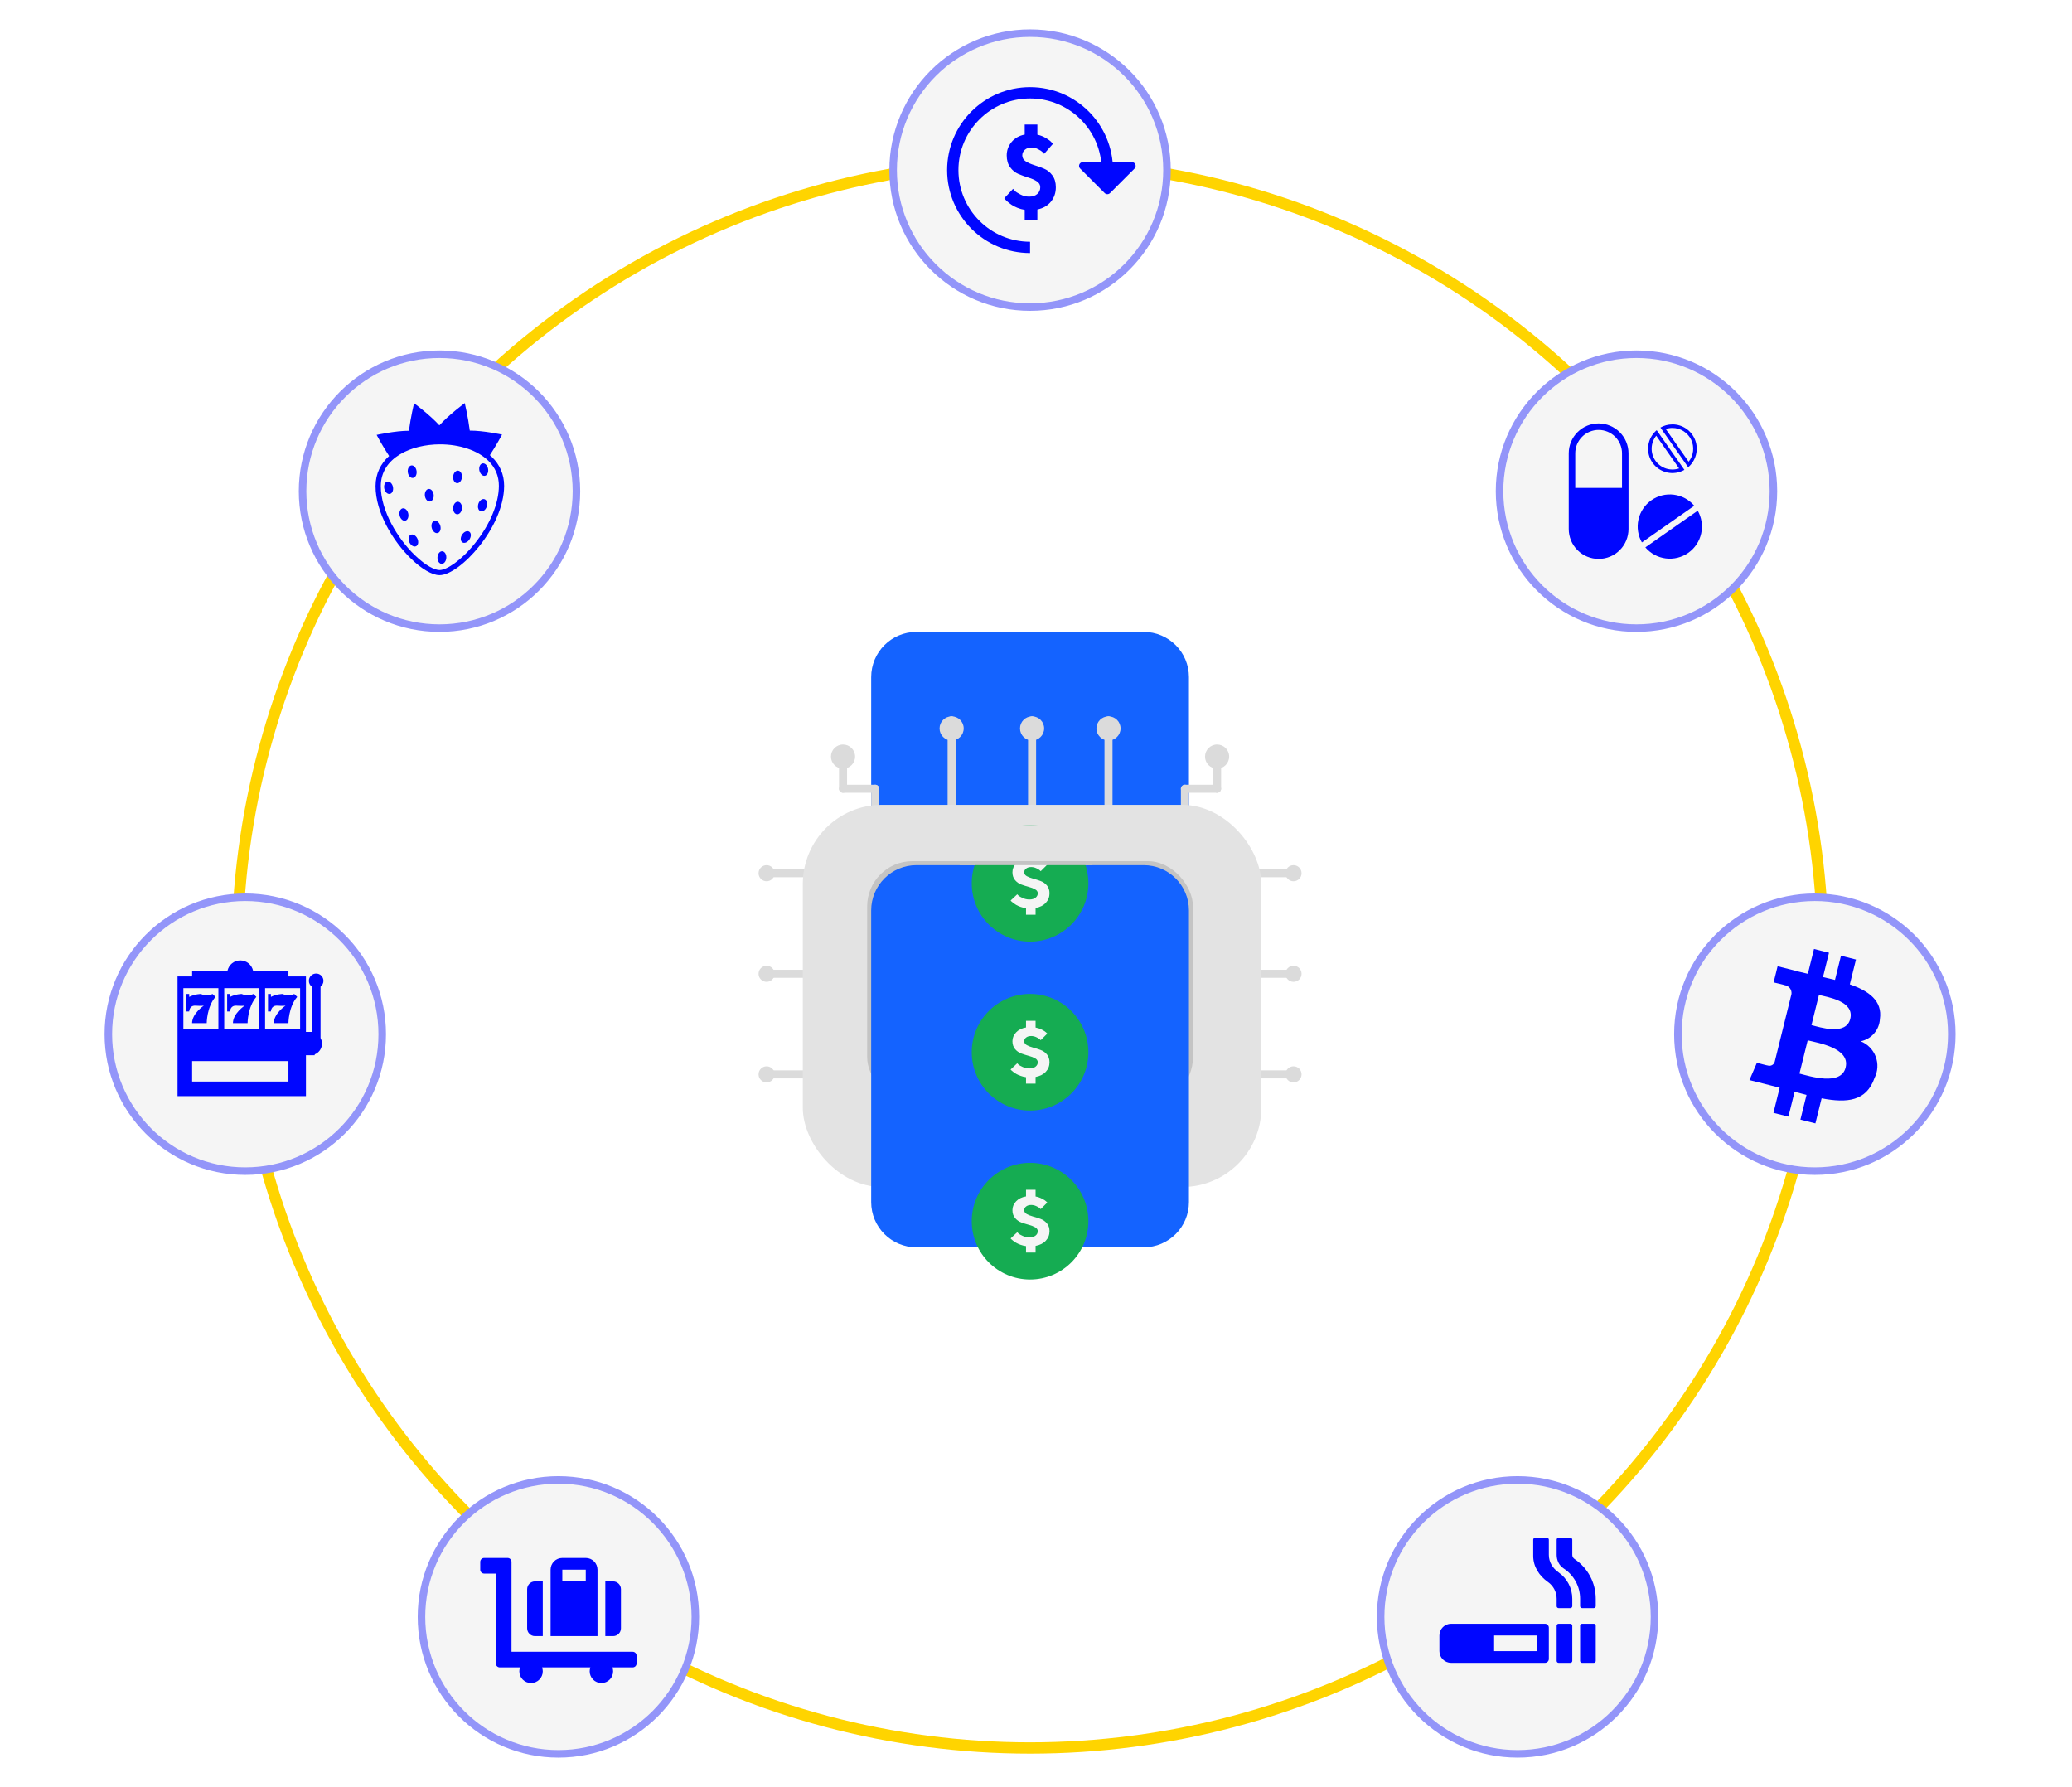 <svg xmlns="http://www.w3.org/2000/svg" fill="none" viewBox="158.257 0 549.634 474" style="max-height: 500px" width="549.634" height="474">
<rect fill="white" height="474" width="724"/>
<circle stroke-width="3" stroke="#FFD400" r="210.355" cy="253.297" cx="431.5"/>
<path stroke="#1463FF" fill="#1463FF" d="M389.855 179.608C389.855 173.257 395.003 168.108 401.355 168.108H461.645C467.996 168.108 473.145 173.257 473.145 179.608V256.97C473.145 263.321 467.996 268.47 461.645 268.47H401.355C395.003 268.47 389.855 263.321 389.855 256.97V179.608Z"/>
<rect fill="#DBDBDB" transform="rotate(-90 362.681 259.367)" height="19.205" width="2.134" y="259.367" x="362.681"/>
<rect fill="#DBDBDB" transform="rotate(-90 362.681 286.042)" height="19.205" width="2.134" y="286.042" x="362.681"/>
<rect fill="#DBDBDB" transform="rotate(-90 362.681 232.693)" height="19.205" width="2.134" y="232.693" x="362.681"/>
<circle fill="#DBDBDB" transform="rotate(-90 361.614 258.3)" r="2.134" cy="258.3" cx="361.614"/>
<circle fill="#DBDBDB" transform="rotate(-90 361.614 231.626)" r="2.134" cy="231.626" cx="361.614"/>
<circle fill="#DBDBDB" transform="rotate(-90 361.614 284.975)" r="2.134" cy="284.975" cx="361.614"/>
<rect fill="#DBDBDB" transform="matrix(-1.19249e-08 -1 -1 1.19249e-08 500.319 259.367)" height="19.205" width="2.134"/>
<rect fill="#DBDBDB" transform="matrix(-1.19249e-08 -1 -1 1.19249e-08 500.319 286.042)" height="19.205" width="2.134"/>
<rect fill="#DBDBDB" transform="matrix(-1.19249e-08 -1 -1 1.19249e-08 500.319 232.693)" height="19.205" width="2.134"/>
<circle fill="#DBDBDB" transform="matrix(-1.19249e-08 -1 -1 1.19249e-08 501.386 258.3)" r="2.134"/>
<circle fill="#DBDBDB" transform="matrix(-1.19249e-08 -1 -1 1.19249e-08 501.386 231.626)" r="2.134"/>
<circle fill="#DBDBDB" transform="matrix(-1.19249e-08 -1 -1 1.19249e-08 501.386 284.975)" r="2.134"/>
<rect fill="#DBDBDB" rx="1.067" height="13.871" width="2.134" y="208.153" x="471.511"/>
<rect fill="#DBDBDB" rx="1.067" height="39.478" width="2.134" y="190.014" x="451.239"/>
<rect fill="#DBDBDB" rx="1.067" height="28.808" width="2.134" y="190.014" x="430.967"/>
<rect fill="#DBDBDB" rx="1.067" height="39.478" width="2.134" y="190.014" x="409.627"/>
<rect fill="#DBDBDB" rx="1.067" height="9.603" width="2.134" y="208.153" x="389.355"/>
<rect fill="#E3E3E3" rx="21" height="101.362" width="121.634" y="213.488" x="371.216"/>
<rect fill="#C4C4C4" rx="12" height="64.018" width="86.424" y="228.425" x="388.288"/>
<path stroke="#1463FF" fill="#1463FF" d="M389.855 241.492C389.855 235.141 395.003 229.992 401.355 229.992H461.645C467.996 229.992 473.145 235.141 473.145 241.492V318.854C473.145 325.205 467.996 330.354 461.645 330.354H401.355C395.003 330.354 389.855 325.205 389.855 318.854V241.492Z"/>
<circle fill="#15AC52" r="15.471" cy="234.294" cx="431.5"/>
<path fill="#F5F5F5" d="M432.963 227.742C433.583 227.861 434.153 228.058 434.672 228.332C435.191 228.6 435.552 228.835 435.755 229.038L436.068 229.351L434.321 231.094C434.245 231.01 434.137 230.909 433.998 230.79C433.865 230.665 433.58 230.501 433.143 230.298C432.706 230.096 432.257 229.994 431.794 229.994C431.237 229.994 430.788 230.128 430.446 230.397C430.11 230.665 429.942 230.989 429.942 231.371C429.942 231.8 430.17 232.146 430.626 232.408C431.088 232.664 431.646 232.881 432.298 233.06C432.956 233.239 433.615 233.448 434.273 233.686C434.938 233.924 435.502 234.318 435.964 234.866C436.426 235.414 436.657 236.108 436.657 236.948C436.657 237.926 436.331 238.766 435.679 239.469C435.033 240.172 434.128 240.631 432.963 240.846V242.624H430.427V240.908C429.92 240.837 429.433 240.717 428.964 240.551C428.502 240.384 428.119 240.211 427.815 240.032C427.511 239.847 427.242 239.666 427.008 239.487C426.774 239.308 426.606 239.165 426.504 239.058L426.343 238.87L428.1 237.225C428.189 237.321 428.312 237.446 428.47 237.601C428.635 237.75 428.996 237.952 429.553 238.209C430.11 238.465 430.693 238.593 431.301 238.593C432.003 238.593 432.551 238.438 432.944 238.128C433.342 237.818 433.542 237.425 433.542 236.948C433.542 236.519 433.311 236.174 432.849 235.912C432.393 235.649 431.832 235.432 431.168 235.259C430.509 235.08 429.851 234.872 429.192 234.633C428.54 234.395 427.983 234.002 427.521 233.453C427.058 232.905 426.827 232.211 426.827 231.371C426.827 230.495 427.15 229.714 427.796 229.029C428.448 228.344 429.325 227.909 430.427 227.724V225.963H432.963V227.742Z"/>
<rect fill="#C4C4C4" transform="matrix(1 0 0 -1 412.828 229.492)" height="1.067" width="35.21"/>
<rect fill="#E3E3E3" transform="matrix(1 0 0 -1 412.828 228.425)" height="9.603" width="35.21"/>
<circle fill="#15AC52" r="15.471" cy="279.106" cx="431.5"/>
<path fill="#F5F5F5" d="M432.962 272.554C433.583 272.674 434.153 272.87 434.672 273.144C435.191 273.412 435.552 273.648 435.755 273.85L436.068 274.163L434.321 275.906C434.245 275.823 434.137 275.722 433.998 275.602C433.865 275.477 433.58 275.313 433.143 275.111C432.706 274.908 432.257 274.807 431.794 274.807C431.237 274.807 430.788 274.941 430.446 275.209C430.11 275.477 429.942 275.802 429.942 276.183C429.942 276.612 430.17 276.958 430.626 277.22C431.088 277.476 431.646 277.694 432.298 277.873C432.956 278.051 433.615 278.26 434.273 278.498C434.938 278.737 435.501 279.13 435.964 279.678C436.426 280.226 436.657 280.921 436.657 281.761C436.657 282.738 436.331 283.578 435.679 284.282C435.033 284.985 434.127 285.443 432.962 285.658V287.437H430.427V285.721C429.92 285.649 429.433 285.53 428.964 285.363C428.502 285.196 428.119 285.023 427.815 284.845C427.511 284.66 427.242 284.478 427.008 284.299C426.773 284.121 426.606 283.978 426.504 283.87L426.343 283.683L428.1 282.038C428.189 282.133 428.312 282.258 428.47 282.413C428.635 282.562 428.996 282.765 429.553 283.021C430.11 283.277 430.693 283.406 431.3 283.406C432.003 283.406 432.551 283.251 432.943 282.941C433.342 282.631 433.542 282.238 433.542 281.761C433.542 281.332 433.311 280.986 432.849 280.724C432.393 280.462 431.832 280.244 431.168 280.072C430.509 279.893 429.851 279.684 429.192 279.446C428.54 279.207 427.983 278.814 427.521 278.266C427.058 277.718 426.827 277.024 426.827 276.183C426.827 275.307 427.15 274.527 427.796 273.841C428.448 273.156 429.325 272.721 430.427 272.536V270.776H432.962V272.554Z"/>
<circle fill="#15AC52" r="15.471" cy="323.919" cx="431.5"/>
<path fill="#F5F5F5" d="M432.962 317.367C433.583 317.486 434.153 317.683 434.672 317.957C435.191 318.225 435.552 318.461 435.755 318.663L436.068 318.976L434.321 320.719C434.245 320.636 434.137 320.534 433.998 320.415C433.865 320.29 433.58 320.126 433.143 319.923C432.706 319.721 432.257 319.62 431.794 319.62C431.237 319.62 430.788 319.754 430.446 320.022C430.11 320.29 429.942 320.615 429.942 320.996C429.942 321.425 430.17 321.771 430.626 322.033C431.088 322.289 431.646 322.507 432.298 322.685C432.956 322.864 433.615 323.073 434.273 323.311C434.938 323.549 435.501 323.943 435.964 324.491C436.426 325.039 436.657 325.733 436.657 326.574C436.657 327.551 436.331 328.391 435.679 329.094C435.033 329.797 434.127 330.256 432.962 330.471V332.249H430.427V330.533C429.92 330.462 429.433 330.343 428.964 330.176C428.502 330.009 428.119 329.836 427.815 329.657C427.511 329.473 427.242 329.291 427.008 329.112C426.773 328.933 426.606 328.79 426.504 328.683L426.343 328.495L428.1 326.851C428.189 326.946 428.312 327.071 428.47 327.226C428.635 327.375 428.996 327.578 429.553 327.834C430.11 328.09 430.693 328.218 431.3 328.218C432.003 328.218 432.551 328.063 432.943 327.753C433.342 327.444 433.542 327.05 433.542 326.574C433.542 326.145 433.311 325.799 432.849 325.537C432.393 325.275 431.832 325.057 431.168 324.884C430.509 324.706 429.851 324.497 429.192 324.259C428.54 324.02 427.983 323.627 427.521 323.079C427.058 322.531 426.827 321.836 426.827 320.996C426.827 320.12 427.15 319.34 427.796 318.654C428.448 317.969 429.325 317.534 430.427 317.349V315.588H432.962V317.367Z"/>
<rect fill="#DBDBDB" transform="rotate(-90 380.819 210.287)" rx="1.067" height="10.67" width="2.134" y="210.287" x="380.819"/>
<rect fill="#DBDBDB" transform="rotate(-90 471.511 210.287)" rx="1.067" height="10.67" width="2.134" y="210.287" x="471.511"/>
<rect fill="#DBDBDB" rx="1.067" height="7.469" width="2.134" y="202.818" x="380.819"/>
<rect fill="#DBDBDB" rx="1.067" height="7.469" width="2.134" y="202.818" x="480.047"/>
<circle fill="#DBDBDB" r="3.201" cy="193.215" cx="410.694"/>
<circle fill="#DBDBDB" r="3.201" cy="193.215" cx="432.033"/>
<circle fill="#DBDBDB" r="3.201" cy="200.684" cx="381.886"/>
<circle fill="#DBDBDB" r="3.201" cy="200.684" cx="481.114"/>
<circle fill="#DBDBDB" r="3.201" cy="193.215" cx="452.306"/>
<circle stroke-width="2" stroke="#9395F9" fill="#F5F5F5" r="36.324" cy="428.879" cx="560.821"/>
<g clip-path="url(#clip0)">
<path fill="#0006FF" d="M581.039 430.701H577.928C577.643 430.701 577.41 430.935 577.41 431.22V440.551C577.41 440.836 577.643 441.069 577.928 441.069H581.039C581.324 441.069 581.557 440.836 581.557 440.551V431.22C581.557 430.935 581.324 430.701 581.039 430.701ZM575.939 413.536C575.57 413.29 575.336 412.888 575.336 412.447V408.41C575.336 408.125 575.103 407.892 574.818 407.892H571.708C571.422 407.892 571.189 408.125 571.189 408.41V412.447C571.189 413.873 571.85 415.26 573.042 416.037C575.777 417.806 577.41 420.82 577.41 424.072V426.036C577.41 426.321 577.643 426.554 577.928 426.554H581.039C581.324 426.554 581.557 426.321 581.557 426.036V424.072C581.557 419.828 579.458 415.895 575.939 413.536ZM568.079 430.701H543.196C541.479 430.701 540.085 432.095 540.085 433.812V437.959C540.085 439.676 541.479 441.069 543.196 441.069H568.079C568.649 441.069 569.116 440.603 569.116 440.033V431.738C569.116 431.168 568.649 430.701 568.079 430.701ZM566.005 437.959H554.6V433.812H566.005V437.959ZM571.688 417.068C570.139 415.992 569.116 414.327 569.116 412.447V408.41C569.116 408.125 568.882 407.892 568.597 407.892H565.487C565.202 407.892 564.968 408.125 564.968 408.41V412.713C564.968 415.545 566.562 418.001 568.876 419.627C570.327 420.645 571.189 422.297 571.189 424.072V426.036C571.189 426.321 571.422 426.554 571.708 426.554H574.818C575.103 426.554 575.336 426.321 575.336 426.036V424.072C575.336 421.267 573.975 418.668 571.688 417.068ZM574.818 430.701H571.708C571.422 430.701 571.189 430.935 571.189 431.22V440.551C571.189 440.836 571.422 441.069 571.708 441.069H574.818C575.103 441.069 575.336 440.836 575.336 440.551V431.22C575.336 430.935 575.103 430.701 574.818 430.701Z"/>
</g>
<circle stroke-width="2" stroke="#9395F9" fill="#F5F5F5" r="36.324" cy="274.324" cx="639.676"/>
<path fill="#0006FF" d="M656.933 270.317C657.655 265.458 653.98 262.843 648.955 261.1L650.588 254.518L646.608 253.517L645.02 259.928C643.975 259.665 642.9 259.416 641.833 259.172L643.432 252.72L639.452 251.719L637.824 258.302C636.975 258.111 636.127 257.911 635.282 257.703L635.286 257.681L629.799 256.3L628.743 260.582C628.743 260.582 631.691 261.265 631.633 261.305C632.781 261.451 633.602 262.488 633.485 263.635L629.021 281.674C628.965 281.857 628.873 282.026 628.751 282.173C628.628 282.32 628.478 282.442 628.308 282.53C628.138 282.618 627.952 282.672 627.761 282.688C627.57 282.704 627.377 282.682 627.195 282.624C627.235 282.686 624.305 281.9 624.305 281.9L622.328 286.488L627.506 287.789C628.471 288.03 629.414 288.286 630.342 288.523L628.695 295.186L632.671 296.183L634.303 289.593C635.388 289.893 636.441 290.167 637.472 290.423L635.847 296.98L639.826 297.981L641.473 291.332C648.259 292.625 653.36 292.103 655.51 285.926C655.951 285.055 656.207 284.102 656.261 283.128C656.314 282.154 656.164 281.179 655.821 280.266C655.477 279.352 654.947 278.519 654.264 277.82C653.581 277.12 652.76 276.569 651.853 276.202C653.232 275.916 654.477 275.184 655.396 274.121C656.315 273.057 656.855 271.721 656.933 270.32V270.317ZM647.84 283.161C646.612 288.136 638.293 285.447 635.594 284.768L637.78 275.95C640.476 276.625 649.128 277.97 647.84 283.161ZM649.073 270.247C647.95 274.773 641.026 272.476 638.781 271.909L640.762 263.909C643.006 264.472 650.239 265.524 649.073 270.247Z"/>
<circle stroke-width="2" stroke="#9395F9" fill="#F5F5F5" r="36.324" cy="274.324" cx="223.324"/>
<g clip-path="url(#clip1)">
<path fill="#0006FF" d="M243.286 261.708C243.754 261.355 244.06 260.8 244.06 260.169C244.06 259.655 243.856 259.163 243.493 258.8C243.13 258.437 242.638 258.233 242.125 258.233C241.612 258.233 241.119 258.437 240.756 258.8C240.393 259.163 240.19 259.655 240.19 260.169C240.19 260.468 240.261 260.763 240.395 261.03C240.529 261.297 240.724 261.529 240.964 261.708V273.716H233.996V279.909H241.738V279.679C242.309 279.449 242.799 279.053 243.144 278.542C243.489 278.031 243.673 277.429 243.673 276.813C243.673 276.278 243.525 275.781 243.286 275.343V261.708ZM209.998 266.749C210.789 266.749 211.337 266.882 212.321 266.749C212.321 266.749 209.212 268.813 209.212 271.394H213.095C213.095 271.394 213.099 267.094 215.417 264.426L214.643 263.652C214.643 263.652 213.095 264.426 211.546 263.652C211.546 263.652 209.998 263.652 208.45 264.426V263.652H207.676V268.297H208.45C208.45 268.297 208.45 266.749 209.998 266.749ZM220.836 266.749C221.627 266.749 222.175 266.882 223.159 266.749C223.159 266.749 220.05 268.813 220.05 271.394H223.933C223.933 271.394 223.937 267.094 226.255 264.426L225.481 263.652C225.481 263.652 223.933 264.426 222.384 263.652C222.384 263.652 220.836 263.652 219.288 264.426V263.652H218.514V268.297H219.288C219.288 268.297 219.288 266.749 220.836 266.749ZM234.771 259.008V257.459H225.388C225.035 255.909 223.655 254.75 221.997 254.75C220.34 254.75 218.96 255.909 218.607 257.459H209.224V259.008H205.353V290.747H239.415V259.008H234.771ZM217.74 262.104H227.029V272.942H217.74V262.104ZM206.902 262.104H216.191V272.942H206.902V262.104ZM234.771 286.876H209.224V281.457H234.771V286.876ZM237.867 272.942H228.577V262.104H237.867V272.942ZM231.674 266.749C232.464 266.749 233.013 266.882 233.996 266.749C233.996 266.749 230.887 268.813 230.887 271.394H234.771C234.771 271.394 234.775 267.094 237.093 264.426L236.319 263.652C236.319 263.652 234.771 264.426 233.222 263.652C233.222 263.652 231.674 263.652 230.126 264.426V263.652H229.352V268.297H230.126C230.126 268.297 230.126 266.749 231.674 266.749Z"/>
</g>
<circle stroke-width="2" stroke="#9395F9" fill="#F5F5F5" r="36.324" cy="428.879" cx="306.384"/>
<g clip-path="url(#clip2)">
<path fill="#0006FF" d="M300.164 433.983H302.237V419.468H300.164C299.019 419.468 298.09 420.397 298.09 421.542V431.91C298.09 433.055 299.019 433.983 300.164 433.983ZM322.973 431.91V421.542C322.973 420.397 322.044 419.468 320.899 419.468H318.826V433.983H320.899C322.044 433.983 322.973 433.055 322.973 431.91ZM326.083 438.13H293.943V414.284C293.943 413.712 293.479 413.248 292.906 413.248H286.685C286.113 413.248 285.649 413.712 285.649 414.284V416.358C285.649 416.931 286.113 417.395 286.685 417.395H289.796V441.241C289.796 441.814 290.26 442.278 290.833 442.278H296.207C296.091 442.604 296.016 442.949 296.016 443.314C296.016 445.032 297.409 446.425 299.127 446.425C300.845 446.425 302.237 445.032 302.237 443.314C302.237 442.949 302.163 442.604 302.047 442.278H314.869C314.753 442.604 314.679 442.949 314.679 443.314C314.679 445.032 316.071 446.425 317.789 446.425C319.507 446.425 320.899 445.032 320.899 443.314C320.899 442.949 320.825 442.604 320.709 442.278H326.083C326.656 442.278 327.12 441.814 327.12 441.241V439.167C327.12 438.594 326.656 438.13 326.083 438.13ZM316.752 419.468V416.358C316.752 414.64 315.36 413.248 313.642 413.248H307.421C305.703 413.248 304.311 414.64 304.311 416.358V433.983H316.752V419.468ZM313.642 419.468H307.421V416.358H313.642V419.468Z"/>
</g>
<circle stroke-width="2" stroke="#9395F9" fill="#F5F5F5" r="36.324" cy="130.284" cx="592.363"/>
<g clip-path="url(#clip3)">
<path fill="#0006FF" d="M582.32 112.313C580.218 112.314 578.202 113.149 576.715 114.636C575.228 116.123 574.393 118.139 574.392 120.241V140.325C574.392 142.428 575.227 144.445 576.714 145.931C578.201 147.418 580.217 148.254 582.32 148.254C584.423 148.254 586.439 147.418 587.926 145.931C589.413 144.445 590.248 142.428 590.248 140.325V120.241C590.243 118.14 589.406 116.127 587.921 114.642C586.435 113.156 584.422 112.319 582.322 112.313H582.32ZM588.522 129.42H576.119V120.241C576.119 118.596 576.772 117.018 577.935 115.855C579.099 114.692 580.677 114.038 582.322 114.038C583.967 114.038 585.545 114.692 586.708 115.855C587.871 117.018 588.525 118.596 588.525 120.241L588.522 129.42Z"/>
<path fill="#0006FF" d="M607.694 134.152C606.317 132.533 604.385 131.486 602.276 131.218C600.168 130.95 598.035 131.48 596.297 132.703C594.559 133.927 593.341 135.756 592.883 137.832C592.424 139.907 592.758 142.079 593.819 143.921L593.796 143.879L607.694 134.152Z"/>
<path fill="#0006FF" d="M594.714 145.191C596.091 146.81 598.023 147.857 600.132 148.125C602.24 148.393 604.373 147.863 606.111 146.64C607.849 145.416 609.067 143.587 609.525 141.512C609.984 139.436 609.65 137.264 608.589 135.422L608.612 135.464L594.714 145.191Z"/>
<path fill="#0006FF" d="M601.889 113.513H601.897C602.937 113.513 603.955 113.807 604.835 114.361C605.715 114.916 606.42 115.708 606.869 116.646C607.318 117.584 607.492 118.63 607.371 119.663C607.251 120.696 606.84 121.674 606.187 122.483L606.195 122.473L600.131 113.8C600.655 113.619 601.257 113.513 601.885 113.511H601.886L601.889 113.513ZM601.889 112.571H601.88C600.715 112.571 599.623 112.882 598.681 113.426L598.713 113.409L606.075 123.937C607.082 123.082 607.801 121.938 608.137 120.66C608.473 119.383 608.409 118.033 607.953 116.793C607.497 115.553 606.672 114.482 605.589 113.726C604.506 112.97 603.216 112.565 601.895 112.565H601.88H601.882L601.889 112.571Z"/>
<path fill="#0006FF" d="M597.603 115.576L603.667 124.249C602.536 124.632 601.311 124.638 600.177 124.265C599.043 123.893 598.06 123.162 597.377 122.182C596.694 121.203 596.347 120.028 596.389 118.835C596.432 117.642 596.86 116.495 597.61 115.566L597.603 115.576ZM597.723 114.107C596.493 115.147 595.697 116.609 595.491 118.206C595.286 119.803 595.685 121.42 596.61 122.737C597.536 124.055 598.921 124.979 600.493 125.327C602.065 125.675 603.711 125.422 605.106 124.619L605.074 124.635L597.723 114.107Z"/>
</g>
<circle stroke-width="2" stroke="#9395F9" fill="#F5F5F5" r="36.324" cy="130.284" cx="274.843"/>
<path fill="#0006FF" d="M291.988 128.878C291.995 125.741 290.762 123.183 288.745 121.226C288.572 121.057 288.389 120.895 288.204 120.737C289.959 118.061 291.436 115.276 291.436 115.276C291.436 115.276 286.461 114.195 282.879 114.217C282.43 110.656 281.544 106.919 281.544 106.919C281.544 106.919 277.34 110.02 274.807 112.822C272.283 110.033 268.091 106.954 268.091 106.954C268.091 106.954 267.191 110.693 266.728 114.257C263.145 114.252 258.165 115.358 258.165 115.358C258.165 115.358 259.688 118.243 261.476 120.955C259.26 122.957 257.886 125.624 257.878 128.934C257.863 135.936 262.502 143.545 267.282 148.185C270.054 150.874 272.874 152.567 274.86 152.562C280.216 152.55 291.961 139.894 291.988 128.878ZM274.856 151.21C273.657 151.213 271.296 150.168 268.266 147.229C263.779 142.873 259.256 135.528 259.271 128.937C259.29 121.351 267.409 117.88 274.946 117.865C280.173 117.854 284.963 119.467 287.76 122.182C289.647 124.014 290.601 126.265 290.594 128.875C290.583 133.495 288.297 139.017 284.32 144.022C280.573 148.735 276.724 151.206 274.856 151.21Z"/>
<path fill="#0006FF" d="M285.415 124.761C285.5 125.221 285.71 125.616 285.979 125.877C286.24 126.132 286.557 126.261 286.871 126.205C287.509 126.097 287.894 125.271 287.73 124.364C287.645 123.902 287.436 123.509 287.166 123.247C286.905 122.994 286.587 122.864 286.273 122.918C285.635 123.027 285.249 123.853 285.415 124.761Z"/>
<path fill="#0006FF" d="M280.332 133.359C280.178 133.203 279.972 133.106 279.751 133.086C279.104 133.042 278.525 133.753 278.457 134.672C278.413 135.282 278.606 135.832 278.93 136.145C279.094 136.306 279.292 136.404 279.511 136.419C280.158 136.464 280.736 135.753 280.803 134.833C280.848 134.223 280.655 133.674 280.332 133.359Z"/>
<path fill="#0006FF" d="M280.34 125.104C280.192 124.952 279.993 124.857 279.779 124.836C279.132 124.781 278.54 125.482 278.459 126.402C278.404 127.02 278.593 127.578 278.918 127.895C279.078 128.05 279.269 128.145 279.48 128.163C280.127 128.218 280.717 127.517 280.801 126.597C280.856 125.979 280.666 125.42 280.34 125.104Z"/>
<path fill="#0006FF" d="M287.391 134.331C287.598 133.644 287.469 132.97 287.11 132.621C287.009 132.522 286.884 132.448 286.746 132.407C286.123 132.231 285.401 132.804 285.133 133.69C284.928 134.378 285.055 135.05 285.415 135.399C285.518 135.499 285.64 135.573 285.779 135.613C286.402 135.791 287.123 135.216 287.391 134.331Z"/>
<path fill="#0006FF" d="M282.856 141.129C282.807 141.081 282.751 141.04 282.691 141.005C282.131 140.686 281.288 141.072 280.807 141.868C280.379 142.578 280.384 143.371 280.786 143.762C280.835 143.81 280.891 143.851 280.951 143.886C281.511 144.205 282.355 143.819 282.836 143.022C283.263 142.314 283.258 141.519 282.856 141.129Z"/>
<path fill="#0006FF" d="M276.168 146.498C275.997 146.332 275.791 146.231 275.566 146.22C274.918 146.189 274.354 146.91 274.305 147.833C274.275 148.433 274.471 148.968 274.79 149.279C274.962 149.445 275.169 149.547 275.396 149.557C276.042 149.588 276.607 148.867 276.653 147.944C276.684 147.346 276.489 146.809 276.168 146.498Z"/>
<path fill="#0006FF" d="M266.56 136.253C266.47 135.805 266.262 135.425 265.997 135.169C265.726 134.906 265.397 134.773 265.074 134.835C264.438 134.958 264.071 135.79 264.256 136.695C264.347 137.142 264.555 137.523 264.819 137.779C265.09 138.042 265.42 138.174 265.743 138.112C266.378 137.991 266.746 137.157 266.56 136.253Z"/>
<path fill="#0006FF" d="M262.497 129.154C262.406 128.707 262.198 128.327 261.933 128.071C261.662 127.807 261.333 127.675 261.011 127.736C260.375 127.858 260.007 128.692 260.193 129.596C260.284 130.043 260.492 130.424 260.757 130.681C261.027 130.943 261.357 131.076 261.679 131.013C262.314 130.891 262.682 130.059 262.497 129.154Z"/>
<path fill="#0006FF" d="M269.001 142.923C268.886 142.655 268.719 142.41 268.509 142.203C268.124 141.828 267.644 141.669 267.246 141.831C266.65 142.077 266.467 142.967 266.839 143.814C266.965 144.1 267.136 144.344 267.332 144.534C267.718 144.908 268.198 145.069 268.593 144.905C269.19 144.66 269.373 143.772 269.001 142.923Z"/>
<path fill="#0006FF" d="M275.069 139.491C274.962 139.084 274.76 138.739 274.511 138.498C274.213 138.208 273.848 138.069 273.506 138.153C272.877 138.307 272.556 139.16 272.79 140.053C272.897 140.459 273.099 140.804 273.349 141.046C273.646 141.335 274.012 141.475 274.353 141.39C274.983 141.235 275.303 140.383 275.069 139.491Z"/>
<path fill="#0006FF" d="M273.301 131.254C273.252 130.737 273.042 130.29 272.751 130.009C272.526 129.79 272.253 129.672 271.971 129.697C271.326 129.756 270.872 130.548 270.96 131.466C271.011 131.983 271.221 132.431 271.511 132.713C271.736 132.931 272.008 133.049 272.291 133.024C272.937 132.964 273.391 132.173 273.301 131.254Z"/>
<path fill="#0006FF" d="M268.768 124.986C268.707 124.483 268.497 124.051 268.212 123.775C267.978 123.548 267.694 123.425 267.402 123.458C266.758 123.529 266.323 124.332 266.433 125.247C266.493 125.751 266.705 126.182 266.989 126.458C267.223 126.686 267.506 126.809 267.799 126.775C268.442 126.703 268.877 125.901 268.768 124.986Z"/>
<circle stroke-width="2" stroke="#9395F9" fill="#F5F5F5" r="36.324" cy="45.121" cx="431.5"/>
<path fill="#0006FF" d="M433.438 35.724C434.26 35.904 435.016 36.202 435.704 36.617C436.392 37.023 436.87 37.38 437.138 37.687L437.554 38.161L435.238 40.8C435.137 40.674 434.995 40.521 434.81 40.34C434.634 40.151 434.256 39.902 433.677 39.596C433.098 39.289 432.503 39.135 431.89 39.135C431.152 39.135 430.556 39.338 430.103 39.745C429.658 40.151 429.436 40.642 429.436 41.22C429.436 41.87 429.738 42.393 430.342 42.79C430.955 43.178 431.693 43.508 432.557 43.779C433.43 44.049 434.302 44.365 435.175 44.726C436.056 45.087 436.803 45.683 437.415 46.513C438.028 47.343 438.334 48.395 438.334 49.667C438.334 51.147 437.902 52.42 437.038 53.485C436.182 54.55 434.982 55.245 433.438 55.569V58.263H430.078V55.664C429.407 55.556 428.76 55.376 428.14 55.123C427.527 54.87 427.019 54.608 426.617 54.338C426.214 54.058 425.857 53.783 425.547 53.512C425.236 53.241 425.014 53.025 424.88 52.862L424.666 52.578L426.994 50.087C427.112 50.231 427.275 50.421 427.485 50.656C427.703 50.881 428.182 51.188 428.92 51.576C429.658 51.964 430.43 52.158 431.236 52.158C432.167 52.158 432.893 51.923 433.413 51.454C433.942 50.985 434.206 50.389 434.206 49.667C434.206 49.017 433.9 48.494 433.287 48.097C432.683 47.7 431.94 47.37 431.059 47.109C430.187 46.838 429.314 46.522 428.442 46.161C427.577 45.8 426.839 45.205 426.227 44.374C425.614 43.544 425.308 42.493 425.308 41.22C425.308 39.893 425.736 38.711 426.592 37.673C427.456 36.635 428.618 35.977 430.078 35.697V33.03H433.438V35.724Z"/>
<path stroke-width="3" stroke="#0006FF" d="M452.002 45.121C452.002 33.798 442.823 24.619 431.5 24.619C420.177 24.619 410.998 33.798 410.998 45.121C410.998 56.444 420.177 65.623 431.5 65.623"/>
<path fill="#0006FF" d="M444.788 44.71C444.158 44.08 444.604 43.003 445.495 43.003L458.509 43.003C459.4 43.003 459.846 44.08 459.216 44.71L452.709 51.217C452.319 51.608 451.685 51.608 451.295 51.217L444.788 44.71Z"/>
<defs>
<clipPath id="clip0">
<rect transform="translate(540.085 407.892)" fill="white" height="33.177" width="41.472"/>
</clipPath>
<clipPath id="clip1">
<rect transform="translate(205.353 253.589)" fill="white" height="38.707" width="38.707"/>
</clipPath>
<clipPath id="clip2">
<rect transform="translate(285.649 413.248)" fill="white" height="33.177" width="41.472"/>
</clipPath>
<clipPath id="clip3">
<rect transform="translate(574.392 112.313)" fill="white" height="35.942" width="35.942"/>
</clipPath>
</defs>
 
</svg>